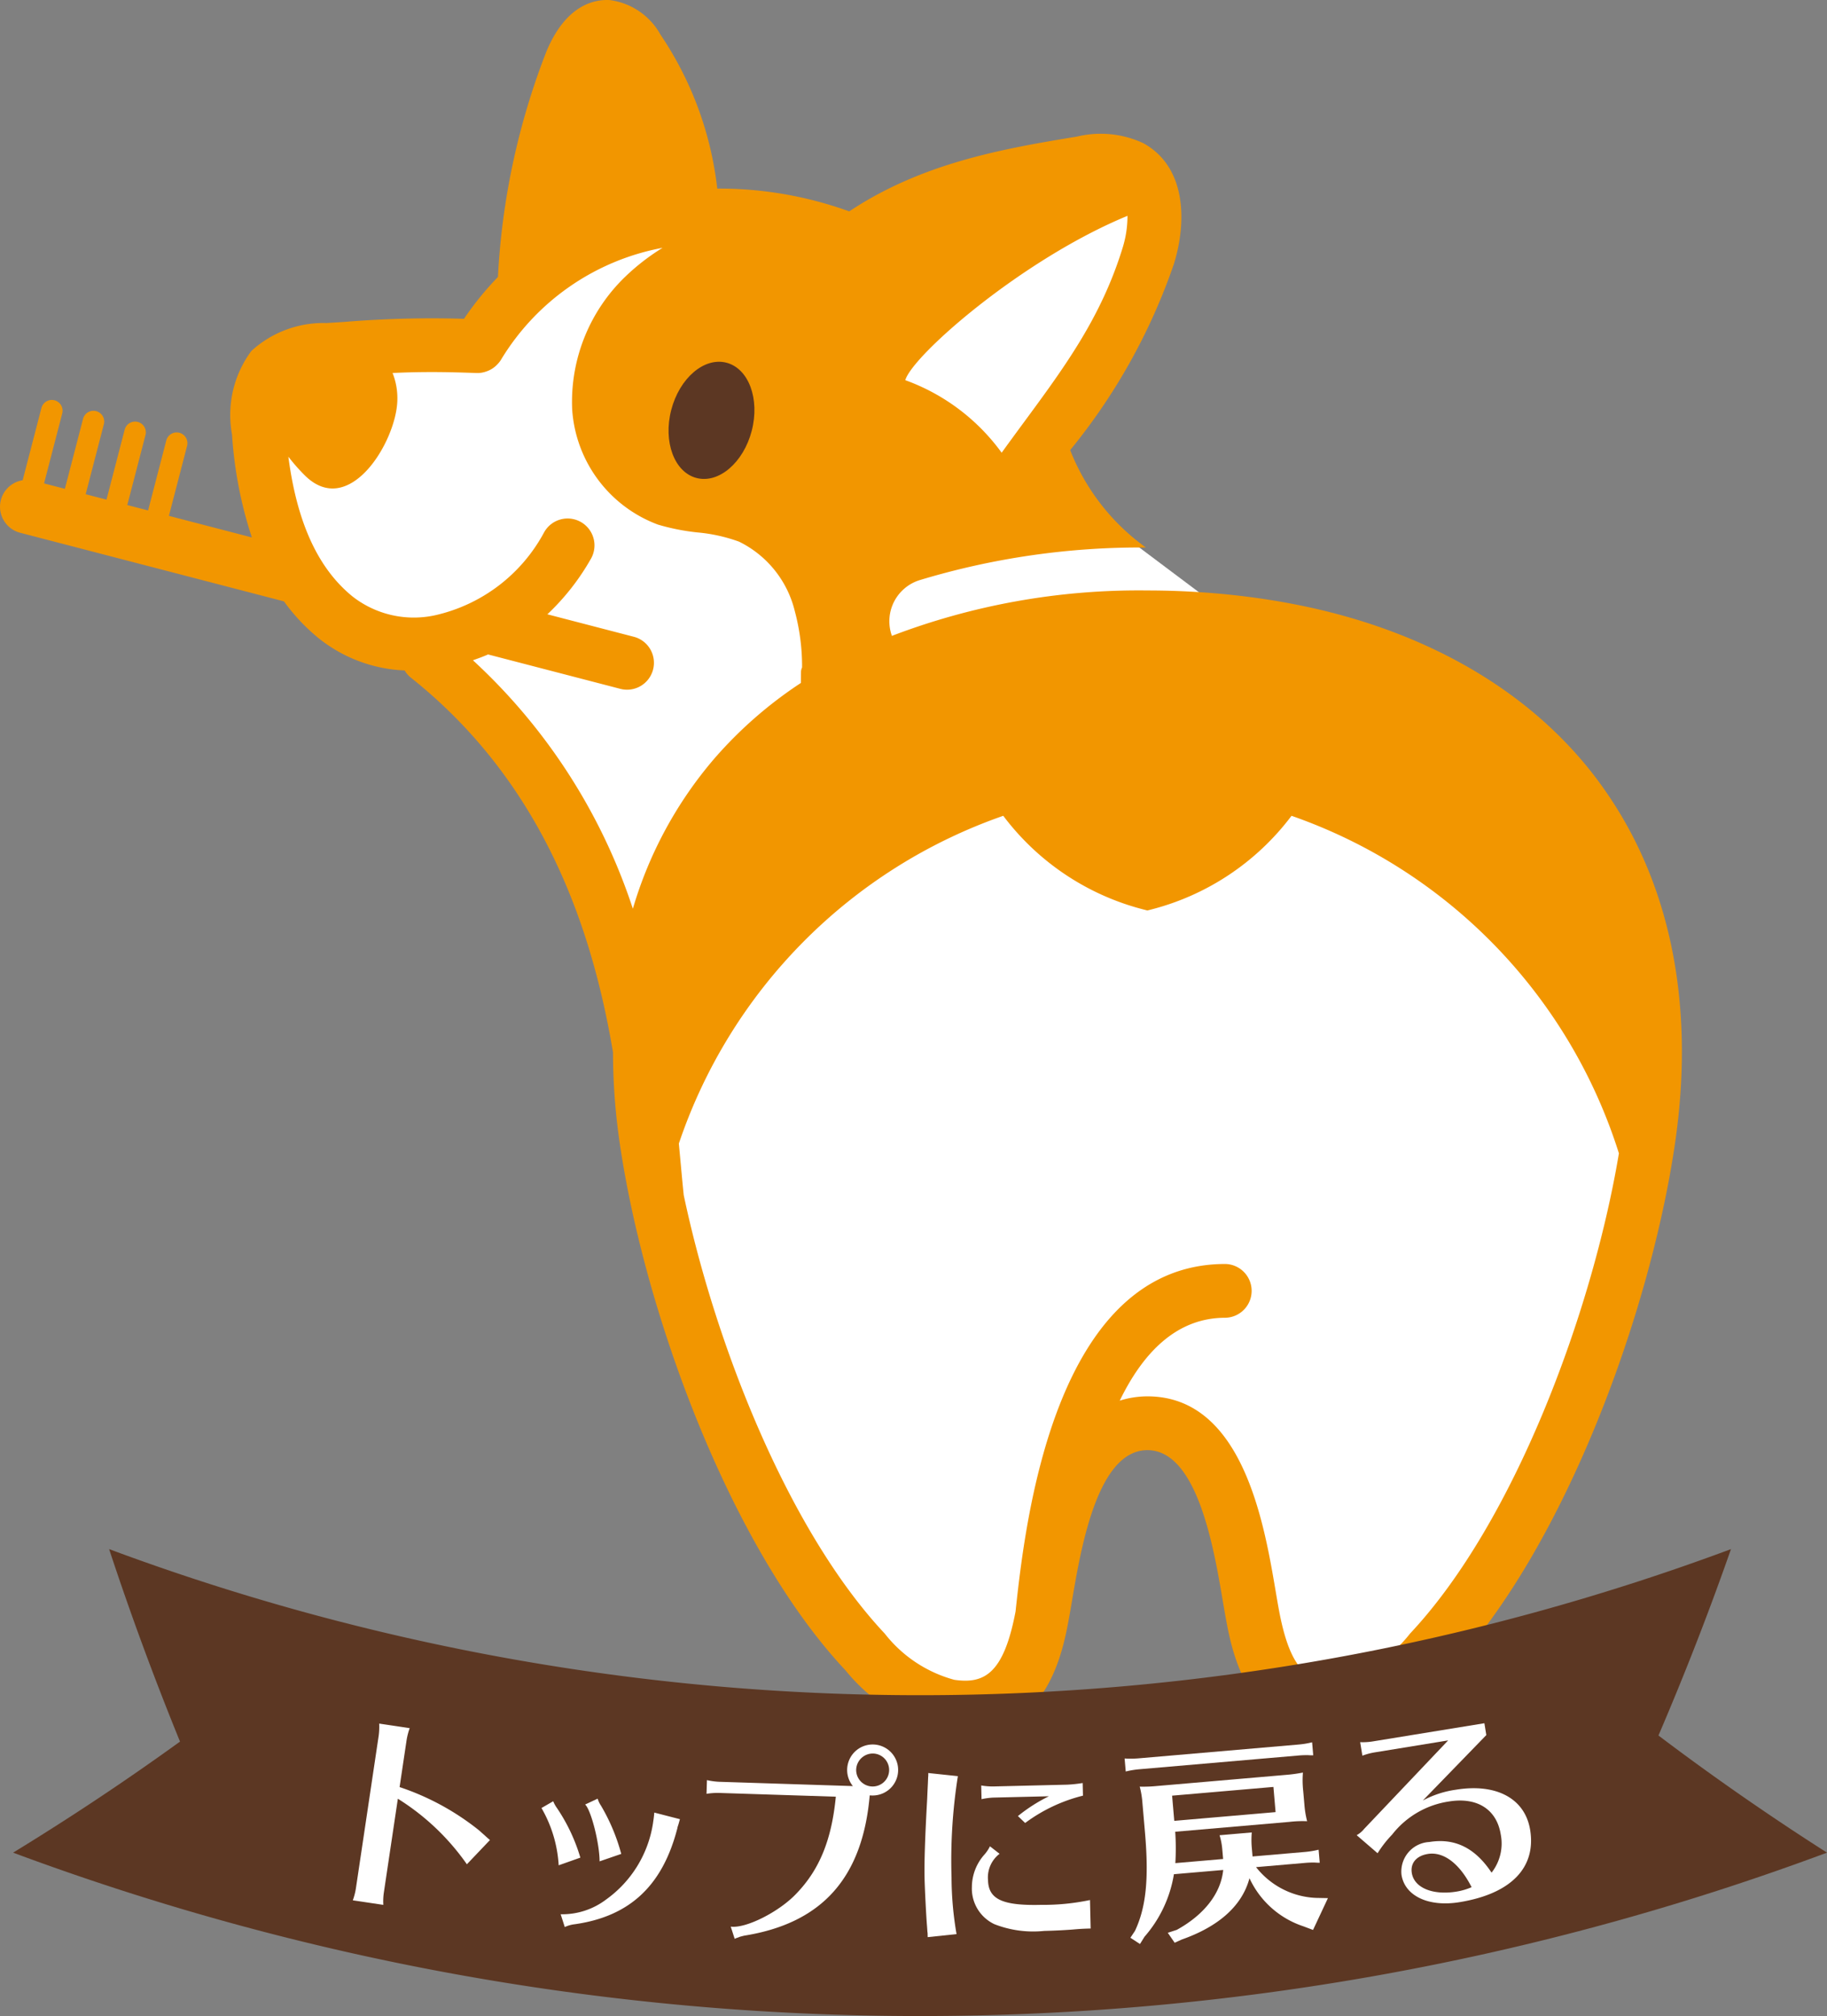 <svg xmlns="http://www.w3.org/2000/svg" width="162.18" height="178.855" viewBox="0 0 162.18 178.855"><rect x="0" y="0" width="162.18" height="178.855" fill="#808080" stroke="none"/><defs><style>.cls-1{fill:#fff;}.cls-2{fill:#f29600;}.cls-3{fill:#5c3723;}</style></defs><title>アセット 1</title><g id="レイヤー_2" data-name="レイヤー 2"><g id="デザイン"><polygon class="cls-1" points="109.417 54.784 100.439 48.049 93.189 39.935 98.368 32.685 102.684 19.565 100.958 15.765 79.204 27.16 55.898 17.147 44.676 26.815 41.569 30.095 24.132 31.476 24.132 43.907 29.83 55.301 38.461 57.717 47.093 68.594 58.142 86.721 90.599 60.653 109.417 54.784"/><polygon class="cls-1" points="58.142 98.288 74.198 77.573 93.879 67.558 122.538 69.112 147.225 93.454 146.708 103.986 136.695 133.335 126.163 147.837 120.467 151.981 114.251 150.083 111.143 137.997 104.411 127.292 96.814 127.292 93.189 137.479 90.599 149.046 85.592 152.154 77.995 148.009 67.81 134.889 59.868 114.518 58.142 98.288"/><path class="cls-2" d="M143.113,71.066q-.628-.961-1.315-1.883l-.054-.075c-6.512-8.631-16.521-13.529-26.952-15.521l-.153-.03q-2.261-.43-4.628-.705a71.413,71.413,0,0,0-8.159-.468,61.449,61.449,0,0,0-22.682,4.029l-.05-.158a3.822,3.822,0,0,1,2.502-4.783,67.663,67.663,0,0,1,20.098-2.899,19.312,19.312,0,0,1-6.692-8.564l-.027-.081a53.544,53.544,0,0,0,9.208-16.52c1.173-3.804,1.075-8.613-2.716-10.704a8.951,8.951,0,0,0-5.89-.586c-6.441,1.061-13.688,2.296-20.218,6.635a33.945,33.945,0,0,0-11.715-2.022A30.527,30.527,0,0,0,58.635,3.081,6.045,6.045,0,0,0,54.131.007c-1.356-.078-3.886.408-5.618,4.539a63.894,63.894,0,0,0-4.311,20.027,27.013,27.013,0,0,0-3.013,3.711,95.496,95.496,0,0,0-10.656.278L28.988,28.66a9.479,9.479,0,0,0-6.674,2.475,9.525,9.525,0,0,0-1.718,7.414A36.762,36.762,0,0,0,22.356,47.68l-7.362-1.914,1.613-6.207a.954.954,0,0,0-1.847-.481l-1.613,6.208-1.847-.48,1.614-6.207a.954.954,0,1,0-1.846-.485l-.001.004L9.453,44.326l-1.847-.48,1.613-6.207a.954.954,0,1,0-1.847-.481L5.759,43.366l-1.848-.48,1.613-6.207A.954.954,0,1,0,3.678,36.193l-.001.005L2.012,42.605A2.382,2.382,0,0,0,1.787,47.264l23.419,6.087a17.101,17.101,0,0,0,3.091,3.28,13.073,13.073,0,0,0,7.619,2.849,2.34,2.34,0,0,0,.509.602C48.419,69.583,52.627,82.751,54.414,93.35a56.314,56.314,0,0,0,.605,8.113c2.194,14.958,9.78,35.811,20.036,46.727a16.084,16.084,0,0,0,8.979,5.559c8.727,1.259,10.297-7.197,10.818-9.973.102-.541.206-1.154.319-1.817.788-4.651,2.258-13.307,6.681-13.307s5.892,8.656,6.681,13.307c.113.664.217,1.276.319,1.817.485,2.587,1.895,10.099,9.138,10.098a11.841,11.841,0,0,0,1.679-.125,16.084,16.084,0,0,0,8.98-5.559c10.256-10.916,17.843-31.77,20.036-46.727C150.411,89.684,148.481,79.283,143.113,71.066ZM100.085,19.149a9.509,9.509,0,0,1-.437,2.854c-1.9,6.163-5.137,10.552-8.886,15.634q-.91,1.235-1.847,2.526a18.229,18.229,0,0,0-8.553-6.435C80.977,31.552,90.703,23.016,100.085,19.149ZM41.981,58.577c.451-.161.903-.318,1.343-.517l11.701,3.041a2.386,2.386,0,1,0,1.2-4.618h0L48.589,54.498A20.901,20.901,0,0,0,52.438,49.602a2.386,2.386,0,1,0-4.144-2.365l-.006.011a14.63,14.63,0,0,1-9.649,7.333,8.835,8.835,0,0,1-7.339-1.659c-3.067-2.483-4.939-6.56-5.702-12.405a16.868,16.868,0,0,0,1.427,1.626c3.946,3.963,8.119-2.923,8.244-6.562a6.059,6.059,0,0,0-.421-2.491c2.241-.103,4.242-.117,7.475.004.012 0.0.022-.006.034-.006.019 0.0.037.007.055.007a2.381,2.381,0,0,0,.762-.141,2.254,2.254,0,0,0,.218-.086,2.354,2.354,0,0,0,.532-.33,2.233,2.233,0,0,0,.23-.218,2.346,2.346,0,0,0,.295-.365,21.309,21.309,0,0,1,14.367-9.969,19.522,19.522,0,0,0-3.189,2.444,15.414,15.414,0,0,0-4.837,11.874,11.727,11.727,0,0,0,7.615,10.237,19.554,19.554,0,0,0,3.499.694,14.607,14.607,0,0,1,3.703.82,9.313,9.313,0,0,1,4.946,6.162,18.944,18.944,0,0,1,.646,5.0.95.95,0,0,0-.096.408l-.01.964A37.244,37.244,0,0,0,63.441,67.264,36.028,36.028,0,0,0,56.178,80.62,52.022,52.022,0,0,0,41.981,58.577Zm83.189,86.345a11.729,11.729,0,0,1-6.177,4.103c-2.648.376-4.396-.5-5.452-6.13-.097-.517-.196-1.102-.304-1.736-1.025-6.039-2.933-17.28-11.385-17.28a8.236,8.236,0,0,0-2.455.382c2.044-4.207,5.01-7.354,9.364-7.354a2.386,2.386,0,0,0,.014-4.771q-.007,0-.014,0c-15.222,0-17.777,23.071-18.612,30.832-1.058,5.561-2.799,6.439-5.438,6.058a11.73,11.73,0,0,1-6.176-4.103c-8.45-8.993-14.983-25.392-17.841-38.895-.085-.811-.168-1.704-.257-2.68-.055-.6-.115-1.242-.177-1.894A46.527,46.527,0,0,1,89.058,72.375a22.627,22.627,0,0,0,12.562,8.34l.232.059.232-.059a22.627,22.627,0,0,0,12.562-8.34A46.521,46.521,0,0,1,143.708,102.32C141.355,116.395,134.413,135.085,125.17,144.922Z"/><path class="cls-3" d="M64.487,32.178c-1.973-.513-4.167,1.361-4.901,4.185s.27,5.53,2.243,6.043,4.167-1.361,4.901-4.186S66.459,32.691,64.487,32.178Z"/><path class="cls-3" d="M1.163,164.36a230.824,230.824,0,0,0,161.017,0q-7.756-4.947-14.961-10.393,3.531-8.227,6.438-16.536a206.38,206.38,0,0,1-143.971,0q2.823,8.567,6.293,17.076Q8.837,159.671,1.163,164.36Z"/><path class="cls-1" d="M31.319,168.589a5.644,5.644,0,0,0,.27-1.036l2.027-13.572a6.223,6.223,0,0,0,.044-1.07l2.707.404a6.007,6.007,0,0,0-.27,1.036l-.626,4.192a22.782,22.782,0,0,1,7.056,3.841c.679.601.812.736.968.855l-2.051,2.153a21.073,21.073,0,0,0-6.127-5.815L34.07,167.924a5.482,5.482,0,0,0-.044,1.069Z"/><path class="cls-1" d="M49.593,165.483a11.467,11.467,0,0,0-1.527-5.082l1.041-.601a2.831,2.831,0,0,0,.332.6,15.905,15.905,0,0,1,2.078,4.402Zm.177,4.343a6.45,6.45,0,0,0,4.035-1.309,10.228,10.228,0,0,0,4.158-6.75c.047-.339.082-.526.117-.962l2.278.587-.025.074c-.055.205-.11.41-.184.614a1.737,1.737,0,0,1-.06.262c-1.326,5-4.234,7.678-9.057,8.368a2.854,2.854,0,0,0-.898.251ZM53.225,165.133c-.003-1.582-.751-4.542-1.282-5.043l1.11-.519a2.285,2.285,0,0,0,.292.615,17.107,17.107,0,0,1,1.802,4.285Z"/><path class="cls-1" d="M62.755,157.925a6.046,6.046,0,0,0,1.06.148l11.893.382a2.263,2.263,0,1,1,1.685.834l-.19-.007c-.634,7.302-4.225,11.332-11.125,12.441-.153.033-.268.067-.402.102l-.173.07a1.184,1.184,0,0,0-.231.087l-.058.018-.346-1.076c1.382.178,4.379-1.361,5.877-2.987,2.007-2.103,3.081-4.73,3.45-8.541l-10.411-.335a6.218,6.218,0,0,0-1.067.08Zm13.247-.943a1.463,1.463,0,1,0,1.51-1.416A1.48,1.48,0,0,0,76.002,156.982Z"/><path class="cls-1" d="M82.341,171.478c-.021-.076-.026-.304-.053-.626-.081-.986-.193-3.265-.215-4.177-.035-1.444.043-3.746.23-7.058.036-.856.049-1.104.062-1.37l.024-.571a2.101,2.101,0,0,0,.01-.38l2.63.278a47.867,47.867,0,0,0-.562,8.985,29.959,29.959,0,0,0,.444,5.027l-2.56.271Zm14.475-.387c-.778.019-1.082.045-1.688.098-.798.057-1.595.096-2.431.115a9.464,9.464,0,0,1-4.424-.597,3.489,3.489,0,0,1-2-3.297,4.354,4.354,0,0,1,1.128-2.897,3.474,3.474,0,0,0,.477-.715l.853.664a2.639,2.639,0,0,0-1.026,2.344c.04,1.69,1.29,2.269,4.709,2.186a20.153,20.153,0,0,0,4.343-.428Zm-8.624-11.615a6.179,6.179,0,0,0-1.062.14l-.029-1.216a5.986,5.986,0,0,0,1.067.088l6.554-.158a11.864,11.864,0,0,0,1.384-.147l.027,1.121a14.41,14.41,0,0,0-5.131,2.424l-.643-.612a14.444,14.444,0,0,1,2.752-1.758Z"/><path class="cls-1" d="M116.365,155.725l-.268-.015c-.21-.001-.458.001-.78.028l-14.126,1.219a8.119,8.119,0,0,0-1.261.204l-.1-1.155a8.612,8.612,0,0,0,1.277-.015l14.126-1.219a7.546,7.546,0,0,0,1.241-.202l.1,1.155Zm-7.866,8.328a6.052,6.052,0,0,0-.24-1.238l2.859-.247a7.852,7.852,0,0,0-.006,1.26l.075.871,4.602-.396a8.009,8.009,0,0,0,1.261-.204l.1,1.155-.21-.001-.269-.016c-.21-.001-.477.003-.799.031l-4.374.377a7.141,7.141,0,0,0,5.31,2.729l1.07.021-1.321,2.823-.867-.326A8.058,8.058,0,0,1,110.915,166.63c-.016.039-.014.059-.044.156-.693,2.349-2.732,4.146-5.973,5.284l-.625.283-.609-.883.798-.26c2.458-1.356,3.916-3.256,4.12-5.314l-4.375.377a11.143,11.143,0,0,1-2.611,5.548l-.402.645-.85-.556.405-.607c.984-2.088,1.243-4.609.895-8.662l-.216-2.499-.018-.209a7.938,7.938,0,0,0-.238-1.429,12.349,12.349,0,0,0,1.56-.059l11.361-.979a13.311,13.311,0,0,0,1.565-.211,8.707,8.707,0,0,0,.028,1.657l.087,1.003.018.209.013.151a8.675,8.675,0,0,0,.227,1.297,9.783,9.783,0,0,0-1.578.06l-10.131.873a21.783,21.783,0,0,1,.011,2.784l4.242-.365Zm-4.453-4.748.192,2.234,8.994-.775-.192-2.234Z"/><path class="cls-1" d="M121.968,155.475a5.863,5.863,0,0,0-1.032.283l-.195-1.2a5.463,5.463,0,0,0,1.069-.058l9.957-1.621.171,1.051-5.638,5.807a8.774,8.774,0,0,1,2.942-.96c3.601-.586,6.135.792,6.587,3.567.546,3.356-1.715,5.669-6.271,6.41-2.738.445-4.843-.54-5.148-2.415a2.628,2.628,0,0,1,2.47-2.924c2.27-.369,4.071.531,5.524,2.72a4.185,4.185,0,0,0,.812-3.404c-.359-2.213-2.099-3.316-4.593-2.91a7.854,7.854,0,0,0-5.046,2.938,10.065,10.065,0,0,0-1.291,1.653l-1.858-1.603a2.165,2.165,0,0,0,.661-.551l7.461-7.855Zm4.776,9.002c-1.013.165-1.562.812-1.419,1.693.214,1.313,1.863,1.988,3.964,1.646a5.595,5.595,0,0,0,1.342-.392C129.58,165.343,128.15,164.248,126.744,164.477Z"/></g></g></svg>